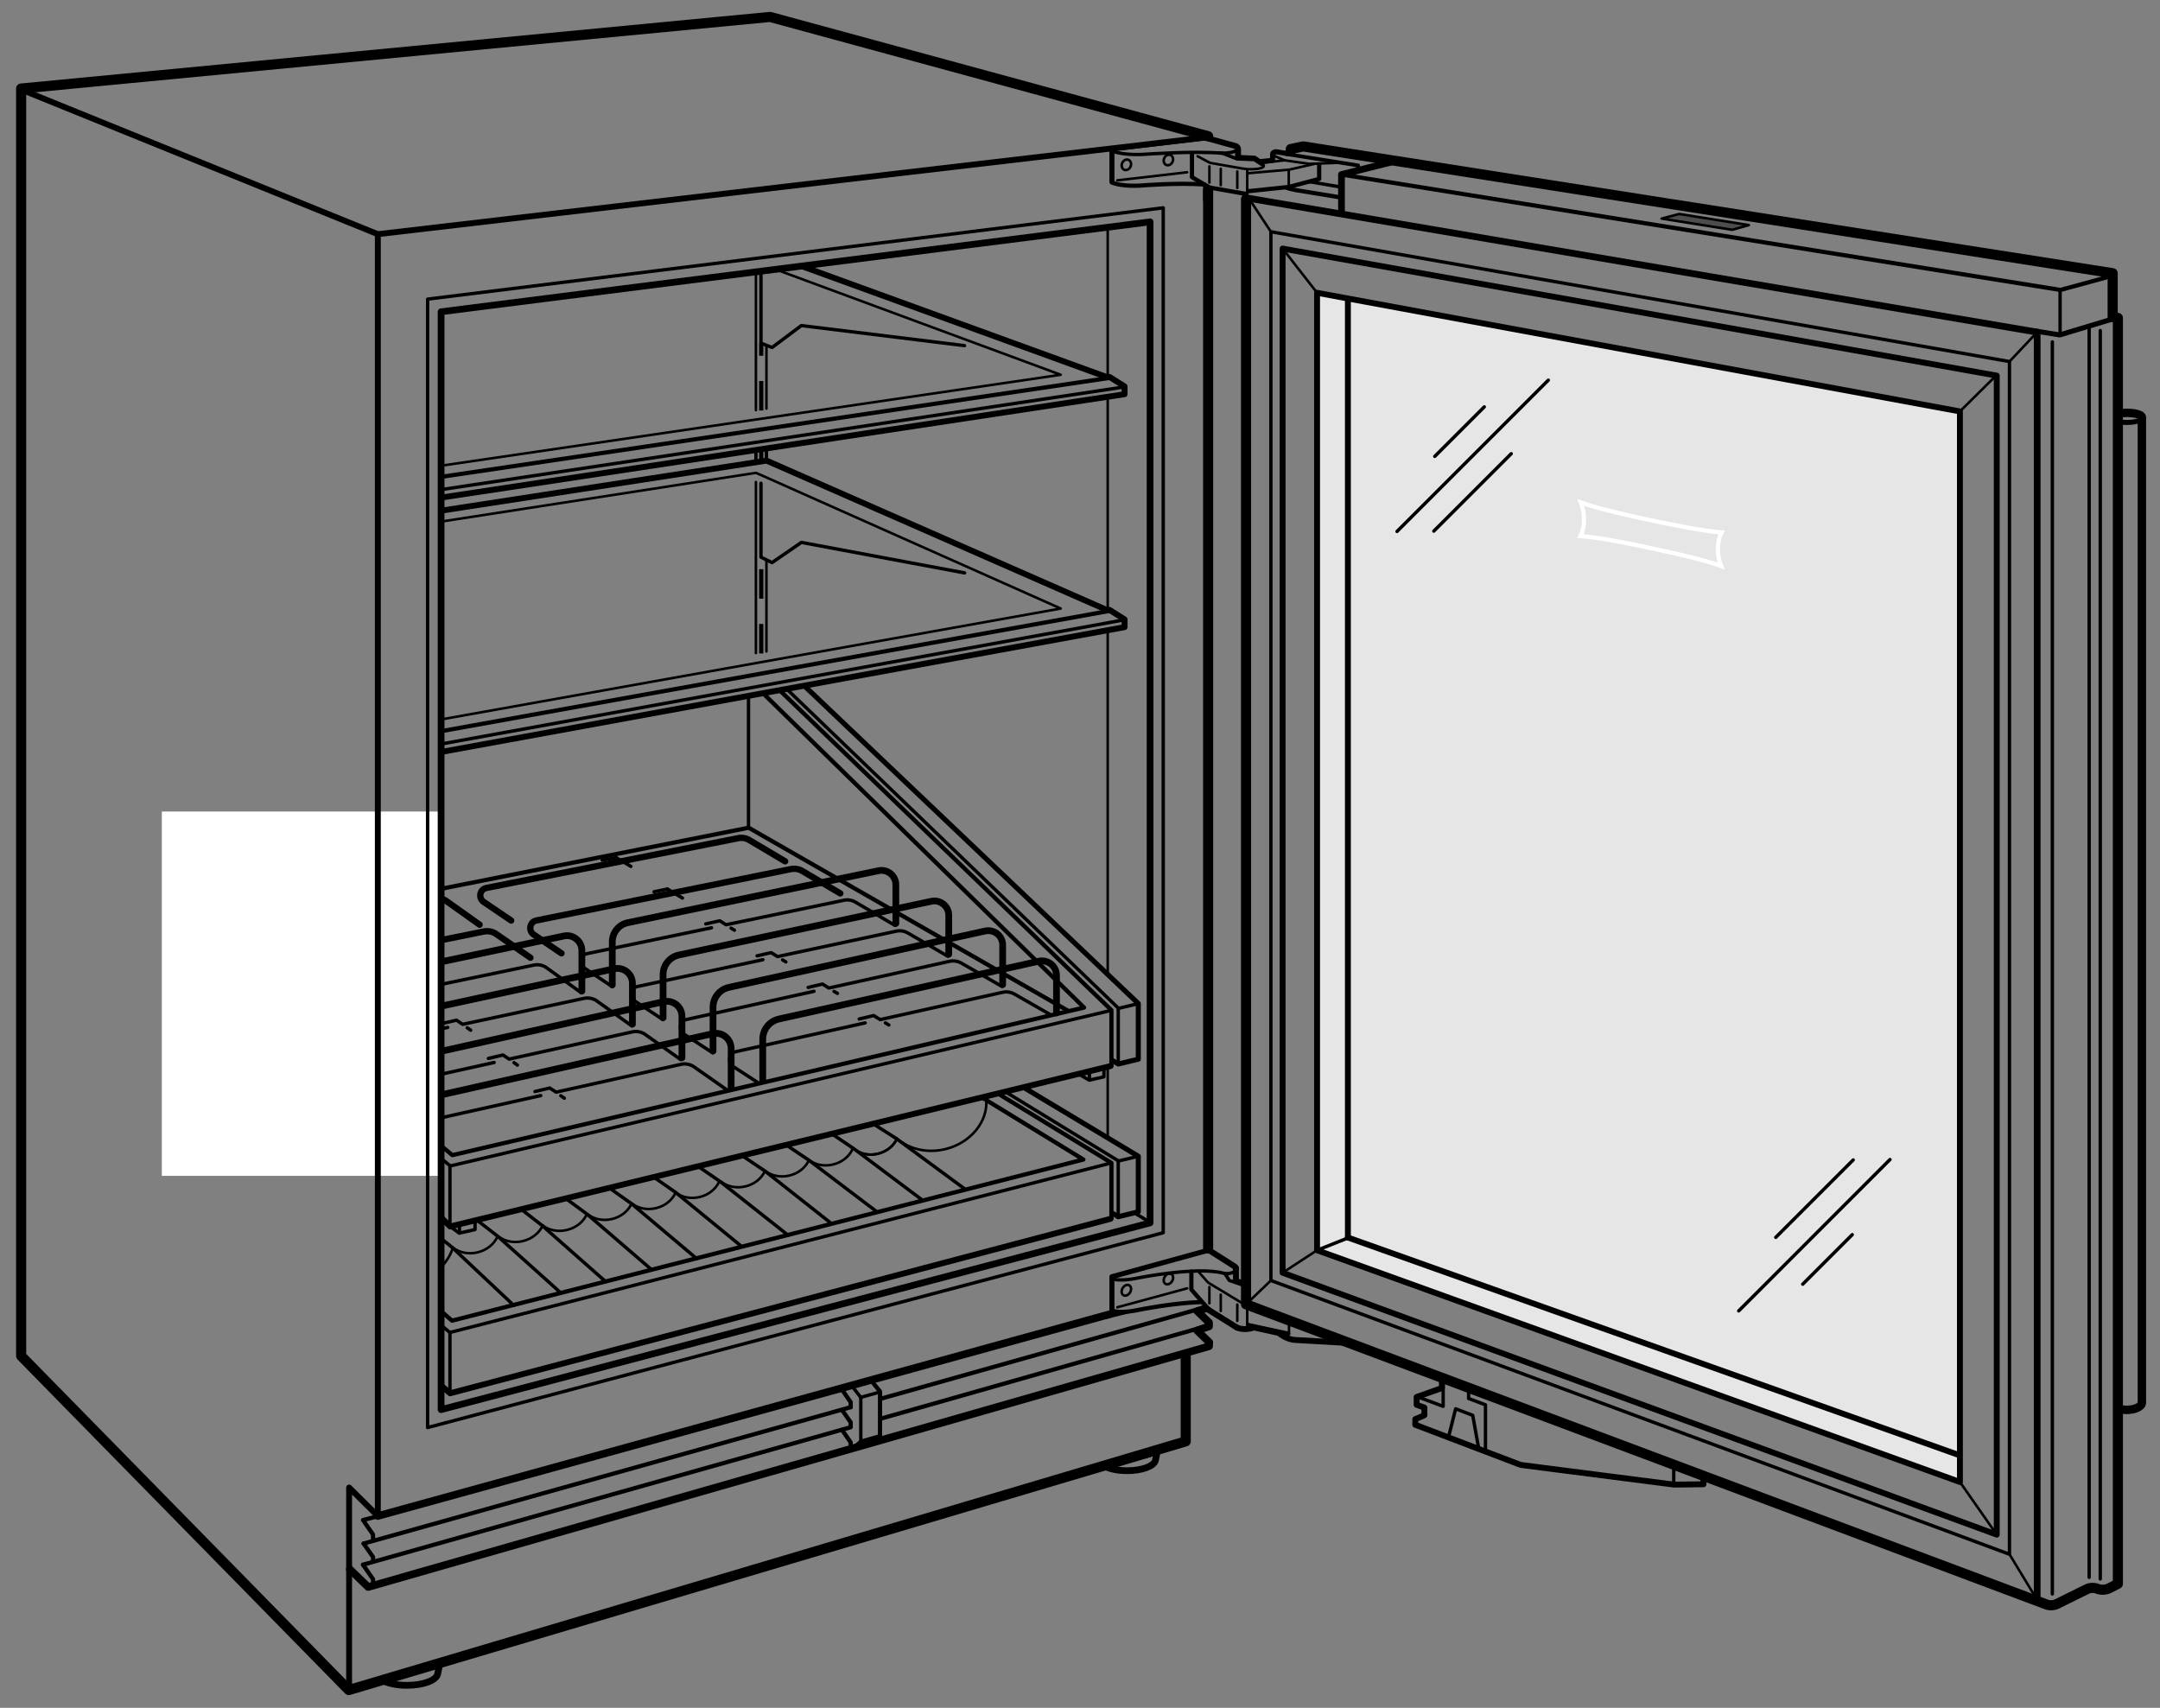 <svg xmlns="http://www.w3.org/2000/svg" width="256.4" height="202.74" enable-background="new 0 0 256.4 202.74"><rect width="100%" height="100%" fill="#808080" stroke="none"/><style>.st1{stroke-width:.7;stroke-linecap:round;stroke-linejoin:round}.st1,.st2,.st4{fill:none;stroke:#000}.st2{stroke-width:.4;stroke-linecap:round;stroke-linejoin:round}.st4{stroke-width:.8}.st4,.st5,.st7{stroke-linecap:round;stroke-linejoin:round}.st5{fill:none;stroke:#000;stroke-width:.3}.st7{stroke-width:.6;stroke-miterlimit:2}.st12,.st7,.st8{fill:none;stroke:#000}.st8{stroke-width:.5;stroke-linecap:round;stroke-linejoin:round}.st12{stroke-width:.4}.st12,.st13,.st14{stroke-linecap:round;stroke-linejoin:round;stroke-miterlimit:2}.st13{fill:none;stroke:#000;stroke-width:.3}.st14{stroke-width:.7}.st14,.st15,.st17{fill:none;stroke:#000}.st15{stroke-width:.5;stroke-linecap:round;stroke-linejoin:round;stroke-miterlimit:2}.st17{stroke-width:.8}.st17,.st18,.st20{stroke-linecap:round;stroke-linejoin:round;stroke-miterlimit:2}.st18{fill:none;stroke:#000;stroke-width:.75}.st20{stroke-width:1.2}.st20,.st21,.st22{fill:none;stroke:#000}.st21{stroke-width:.9;stroke-linecap:round;stroke-linejoin:round}.st22{stroke-width:.5;stroke-miterlimit:2;stroke-dasharray:3.5,3}</style><g id="Door"><polygon points="232.44,175.93 156.29,148.17 156.29,34.68 232.44,48.97" style="fill:#e6e6e6"/><polygon class="st1" points="237.02,182.18 237.02,44.59 152.25,29.51 152.25,151.09"/><polygon class="st1" points="232.65,175.93 232.65,48.84 156.34,34.76 156.34,148.42"/><line class="st1" x1="160" y1="35.51" x2="160" y2="146.91"/><polygon class="st2" points="238.53,184.51 238.53,42.92 150.86,27.51 150.86,152.01"/><path d="M147.91 23.63v131.21l94.98 35.62c.43.16.9.14 1.31-.07l3.51-1.73c.38-.19.83-.21 1.23-.06.48.18 1.01.16 1.46-.07l1-.51V37.74l-.62-.13v-5.18l-96.09-15.05-1.47.31v.25" style="fill:none;stroke:#000;stroke-width:1.2;stroke-linecap:round;stroke-linejoin:round"/><polyline class="st4" points="148.07,23.51 241.82,39.43 241.82,190.09"/><line class="st5" x1="232.65" y1="175.93" x2="237.02" y2="182.18"/><line class="st1" x1="160" y1="146.91" x2="232.44" y2="172.7"/><line class="st5" x1="152.25" y1="151.09" x2="156.34" y2="148.42"/><line class="st5" x1="232.65" y1="48.84" x2="237.02" y2="44.51"/><line class="st5" x1="152.25" y1="29.51" x2="156.34" y2="34.76"/><line class="st2" x1="247.99" y1="187.25" x2="247.99" y2="38.79"/><line class="st2" x1="243.62" y1="189.22" x2="243.62" y2="40.59"/><line class="st2" x1="249.31" y1="187.44" x2="249.31" y2="39.24"/><path d="M251.75 167.3c.22.04.45.07.7.07.99 0 1.8-.39 1.8-.86V49.53c0-.29-.81-.52-1.8-.52-.39 0-.75.04-1.05.1" style="fill:none;stroke:#000;stroke-linecap:round;stroke-linejoin:round;stroke-miterlimit:2"/><path class="st7" d="M251.64 50.09c.24.04.52.06.81.06.99 0 1.8-.23 1.8-.52"/><polyline class="st8" points="250.08,32.92 244.58,34.42 159.24,20.72"/><polyline class="st4" points="165.26,19.21 159.24,20.72 159.24,25.26"/><polyline points="241.38,39.26 244.5,39.76 251.4,37.68" style="fill:none;stroke:#000;stroke-width:.6;stroke-linecap:round;stroke-linejoin:round"/><line class="st2" x1="244.54" y1="34.45" x2="244.54" y2="39.57"/><polygon points="197.24,25.95 199.33,25.4 207.6,26.72 205.62,27.28" style="fill:#4d4d4d;stroke:#000;stroke-width:.3;stroke-linecap:round;stroke-linejoin:round"/><path d="M203.92 65.11c-.01.77.15 1.5.38 2.08-2.1-.76-5.88-1.6-8.34-2.12-2.46-.53-6.25-1.29-8.35-1.43.24-.48.42-1.14.42-1.91.01-.77-.15-1.5-.38-2.08 2.09.76 5.88 1.6 8.34 2.12s6.25 1.29 8.35 1.43c-.24.48-.41 1.14-.42 1.91z" style="fill:none;stroke:#fff;stroke-width:.5"/><line class="st2" x1="156.34" y1="148.42" x2="160.06" y2="146.94"/><g><line class="st2" x1="165.83" y1="63.09" x2="183.79" y2="45.13"/><line class="st2" x1="170.31" y1="54.18" x2="176.19" y2="48.3"/><line class="st2" x1="170.2" y1="63.05" x2="179.39" y2="53.86"/></g><g><line class="st2" x1="224.35" y1="137.65" x2="206.39" y2="155.62"/><line class="st2" x1="219.87" y1="146.57" x2="213.99" y2="152.45"/><line class="st2" x1="219.98" y1="137.7" x2="210.79" y2="146.89"/></g><g><path class="st12" d="M145.21 151.14c-3.14-.83-10.08.56-10.08.56s-2.06.47-3.03.12M145.21 151.14c.13.03.27.05.43.05.54 0 .98-.21.98-.47"/><line class="st13" x1="140.92" y1="152.94" x2="132.63" y2="155.19"/><path class="st14" d="M146.83 157.6c.25.11.6.18.98.18.28 0 .55-.04.77-.1"/><line class="st14" x1="143.38" y1="155.45" x2="146.83" y2="157.6"/><path class="st15" d="M141.42 150.97v2.12l1.87 2.13c.09.1.35.32.5.43"/><path class="st13" d="M142.16 150.85l1.13 1.28c.09.1.19.18.3.24l4.41 2.66"/><line class="st13" x1="143.56" y1="152.79" x2="143.56" y2="154.72"/><line class="st13" x1="144.91" y1="153.69" x2="144.91" y2="155.63"/><line class="st13" x1="146.87" y1="154.86" x2="146.87" y2="156.81"/><line class="st13" x1="148.05" y1="155.2" x2="148.05" y2="157.27"/><line class="st13" x1="153.01" y1="156.94" x2="153.01" y2="158.39"/><polyline class="st12" points="145.4,151.19 145.92,152 147.62,152.58"/><polyline class="st7" points="143.27,148.46 131.99,151.56 131.99,155.61"/><path class="st14" d="M146.73 150.61c0-.11-.08-.21-.21-.29l-2.85-1.81c-.08-.05-.43-.1-.53-.07"/><polyline class="st14" points="146.71,150.56 146.71,152.06 147.48,152.33"/><path class="st15" d="M142.56 154.57c-3.36.11-7.31.91-7.31.91s-2.38.55-3.25.06"/><line class="st15" x1="131.28" y1="156.33" x2="133.75" y2="155.72"/><ellipse transform="rotate(-58.829 133.708 153.177)" class="st13" cx="133.71" cy="153.17" rx=".68" ry=".51"/><ellipse transform="rotate(-58.829 138.697 151.832)" class="st13" cx="138.7" cy="151.83" rx=".68" ry=".51"/><line class="st15" x1="148.15" y1="157.29" x2="152.91" y2="158.32"/><path class="st14" d="M159.51 159.4l-5.78-.33s-.85-.02-1.75-.68l-.21-.16-3.05-.67"/></g><g><line class="st13" x1="148.05" y1="20.22" x2="148.05" y2="23.13"/><line class="st13" x1="143.56" y1="19.75" x2="143.56" y2="21.67"/><line class="st13" x1="142.96" y1="21.87" x2="142.96" y2="23.79"/><line class="st13" x1="144.91" y1="20.04" x2="144.91" y2="21.98"/><polyline class="st15" points="148.15,22.7 152.99,22.19 156.59,21.24 156.59,19.53"/><line class="st13" x1="140.92" y1="20.45" x2="132.63" y2="21.41"/><path class="st13" d="M142.16 18.55l1.19.63c.12.08.25.13.38.17l3.78.66c.38.06.63.08 1.03.08.8 0 1.47-.16 1.47-.37 0-.04-.02-.08-.07-.11"/><path class="st15" d="M147.89 23.02l-4.16-.73c-.13-.03-.26-.09-.38-.17l-1.86-1.09v-2.85"/><polyline class="st12" points="145.26,18.25 146.84,18.86 148.91,18.95 149.96,19.65"/><polyline class="st7" points="143.27,16.34 131.99,17.68 131.99,21.59"/><path class="st14" d="M142.59 16.38c.42-.05.59-.02.87.07l3.29.91c.13.1.21.21.21.32v.95"/><path class="st15" d="M142.96 21.9c-3.19-.23-7.44.12-7.44.12s-2.25.19-3.53-.36"/><ellipse transform="rotate(-65.165 133.711 19.566)" class="st13" cx="133.71" cy="19.56" rx=".64" ry=".54"/><ellipse transform="rotate(-65.165 138.7 18.998)" class="st13" cx="138.7" cy="18.99" rx=".64" ry=".54"/><line class="st13" x1="146.87" y1="20.36" x2="146.87" y2="22.31"/><path class="st12" d="M145.16 18.19c-3.5-.29-9.21.12-9.21.12s-2.31.2-3.84-.35"/><path class="st12" d="M144.7 18.16c.15.01.3.02.47.02.92 0 1.67-.22 1.67-.48"/><polyline class="st13" points="148.18,20.56 153.03,20.14 156.14,19.43"/><line class="st13" x1="149.59" y1="19.37" x2="152.48" y2="19.03"/><path class="st15" d="M158.97 23.41l-5.13-.84s-.74-.13-1.14-.29"/><path class="st7" d="M153.02 18.26l-1.56-.25s-.38.02-.4.3v.73l-1.55.15-.6-.41-1.72-.08"/><polyline points="161.21,19.95 161.21,19.64 152.67,18.28" style="fill:none;stroke:#000;stroke-width:.45;stroke-linecap:round;stroke-linejoin:round;stroke-miterlimit:2"/><line class="st12" x1="159.02" y1="22.18" x2="155.43" y2="21.57"/><path class="st13" d="M159.01 19.32l-3.6.13-2.93-.42-1.02-.44s-.85-.43.08-.44"/><line class="st13" x1="152.98" y1="20.16" x2="152.98" y2="22.11"/></g><g><line class="st5" x1="148.49" y1="23.92" x2="150.86" y2="27.51"/><line class="st5" x1="238.53" y1="42.92" x2="241.82" y2="39.43"/><line class="st5" x1="147.91" y1="154.84" x2="150.86" y2="152.01"/><line class="st5" x1="238.53" y1="184.51" x2="241.66" y2="189.67"/><path class="st1" d="M171.16 163.47v1.31l-3 1.06v.93l.92.33v.91l-1.08.46v.67l12.34 4.7c.12.05.24.08.37.09l17.92 2.3c.1.01.2.02.31.01l3.27-.04v-1.17"/><polyline class="st2" points="174.33,164.72 174.33,166.02 176.33,166.77 176.33,172.34"/><polyline class="st2" points="171.97,170.5 172.79,167.24 174.82,168.02 175.53,171.97"/><polyline class="st2" points="168.35,165.85 171.31,166.95 171.31,163.72"/><line class="st2" x1="198.68" y1="176.23" x2="198.68" y2="174.25"/></g></g><g id="Shelf_Detail"><path class="st17" d="M90.54 128.28v-4.91c0-1.15.8-2.15 1.93-2.4l30.84-6.86c1.08-.24 2.1.58 2.1 1.69v4.45M50.52 137.92v-5.48c0-1.2.83-2.24 2.01-2.5l32.07-7.23c1.12-.25 2.19.61 2.19 1.76v4.68"/><path class="st17" d="M84.64 124.77v-5.2c0-1.14.79-2.12 1.9-2.36l30.41-6.69c1.07-.23 2.07.58 2.07 1.67v4.7M45.19 133.82v-5.4c0-1.18.82-2.2 1.98-2.46l31.62-7.05c1.11-.24 2.16.6 2.16 1.74v4.92"/><path class="st17" d="M78.71 120.82v-5.13c0-1.12.78-2.08 1.88-2.32l29.98-6.38c1.05-.22 2.05.59 2.05 1.66v4.63M39.81 129.47v-5.33c0-1.17.81-2.17 1.95-2.41L72.94 115c1.09-.23 2.13.61 2.13 1.73v4.85"/><path class="st17" d="M72.68 116.92v-5.1c0-1.11.77-2.07 1.86-2.29l29.77-6.17c1.04-.21 2.03.6 2.03 1.66v4.6M34.06 125.29V120c0-1.16.81-2.15 1.94-2.38l30.96-6.51c1.08-.22 2.11.62 2.11 1.73v4.82"/><path class="st12" d="M96.63 117.68l-15.11 3.34c-.84.18-1.04 1.28-.32 1.75l3.39 2.21M95.93 117.22l1.7-.4.76.47 14.33-3.17c.47-.1.97-.03 1.39.21l4.82 2.77"/><line class="st12" x1="99" y1="117.69" x2="99.41" y2="117.93"/><path class="st12" d="M58.66 126.13l-15.42 3.41c-.85.19-1.06 1.31-.33 1.79l3.45 2.26M57.97 125.65l1.73-.41.74.49 14.61-3.23c.48-.11.99-.03 1.42.22l4.34 3.07"/><line class="st12" x1="61.01" y1="126.15" x2="61.42" y2="126.44"/><g><path class="st12" d="M102.7 121.43l-15.33 3.41c-.85.19-1.05 1.3-.32 1.78l3.07 2M101.99 120.97l1.72-.41.77.48 14.53-3.24c.48-.11.98-.03 1.41.21l4.33 2.48"/><line class="st12" x1="105.1" y1="121.43" x2="105.51" y2="121.68"/><g><path class="st12" d="M64.19 130.06l-15.63 3.48c-.86.19-1.07 1.33-.33 1.81l3.5 2.28M63.5 129.58l1.76-.42.75.49 14.82-3.3c.49-.11 1-.03 1.44.22l4.04 2.83"/><line class="st12" x1="66.57" y1="130.08" x2="66.99" y2="130.37"/></g></g><g><path class="st12" d="M90.56 113.93l-14.89 3.18c-.82.18-1.02 1.26-.32 1.72l3.34 2.21M89.87 113.47l1.67-.38.75.47 14.11-3.02c.47-.1.96-.02 1.37.22l4.74 2.76"/><line class="st12" x1="92.89" y1="113.95" x2="93.29" y2="114.19"/><g><path class="st12" d="M53.15 121.97l-15.19 3.25c-.84.18-1.04 1.28-.32 1.76l3.4 2.25M52.48 121.5l1.71-.39.73.49 14.4-3.08c.48-.1.98-.02 1.4.22l4.28 3.05"/><line class="st12" x1="55.46" y1="122.01" x2="55.87" y2="122.3"/></g></g><g><path class="st12" d="M84.46 110.14l-14.78 3.07c-.82.17-1.01 1.24-.31 1.71l3.31 2.21M83.78 109.68l1.66-.37.74.47 14.01-2.91c.46-.1.95-.02 1.36.23l4.71 2.77"/><line class="st12" x1="86.78" y1="110.18" x2="87.18" y2="110.43"/><g><path class="st12" d="M47.32 117.9l-15.08 3.13c-.83.17-1.03 1.27-.32 1.74l3.38 2.25M46.66 117.43l1.69-.38.73.49 14.29-2.97c.47-.1.97-.02 1.39.23l4.25 3.06"/><line class="st12" x1="49.62" y1="117.95" x2="50.03" y2="118.24"/></g></g><g><path class="st18" d="M66.65 113.17l-3.28-2.21c-.69-.47-.5-1.53.31-1.69l30.21-6.1c.46-.09.94-.01 1.35.23l4.51 2.66"/><line class="st12" x1="77.64" y1="105.86" x2="79.23" y2="105.54"/><line class="st12" x1="79.23" y1="105.54" x2="81.01" y2="106.61"/><g><path class="st12" d="M41.55 113.79l-14.93 3.01c-.83.17-1.02 1.25-.32 1.72l3.34 2.25"/><path class="st18" d="M43.29 113.44l14.15-2.86c.47-.09.96-.01 1.37.24l4.15 2.87"/><polyline class="st12" points="40.89,113.32 42.57,112.95 43.29,113.44"/><line class="st12" x1="43.83" y1="113.85" x2="44.23" y2="114.14"/></g></g><g><path class="st18" d="M60.68 109.28l-3.25-2.2c-.69-.46-.49-1.51.31-1.67l29.9-5.91c.45-.09.93-.01 1.33.24l4.23 2.51"/><line class="st12" x1="71.48" y1="102.11" x2="73.17" y2="101.83"/><line class="st12" x1="73.07" y1="101.78" x2="74.89" y2="102.85"/><g><path class="st12" d="M35.83 109.79l-14.78 2.92c-.82.16-1.01 1.23-.31 1.71l3.31 2.24"/><path class="st18" d="M37.55 109.45l14.01-2.77c.46-.09.95-.01 1.36.24l4.01 2.85"/><line class="st12" x1="35.18" y1="109.32" x2="36.84" y2="108.97"/><line class="st12" x1="38.08" y1="109.86" x2="38.48" y2="110.15"/></g></g><g><polyline class="st12" points="103.76,133.48 106.38,135.15 114.49,141.12"/><polyline class="st12" points="98.68,134.56 101.4,136.4 109.45,142.44"/><polyline class="st12" points="93.53,136.06 95.96,137.69 104.15,143.9"/><polyline class="st12" points="88.19,137.26 90.78,139 98.67,145.23"/><polyline class="st12" points="82.92,138.5 85.48,140.26 93.53,146.62"/><polyline class="st12" points="77.63,139.76 80.18,141.54 87.96,147.91"/><polyline class="st12" points="72.42,141.09 74.96,142.89 82.68,149.4"/><polyline class="st12" points="67.22,142.32 69.73,144.17 77.35,150.73"/><polyline class="st12" points="61.87,143.56 64.31,145.45 71.9,152.15"/><polyline class="st12" points="56.61,144.84 59.07,146.75 66.56,153.47"/><polyline class="st12" points="60.99,154.97 53.67,148.08 52.47,147.11"/><path class="st5" d="M69.66 144.14c-.39.88-1.24 1.6-2.35 1.87-1.09.27-2.17.03-2.91-.55"/><path class="st5" d="M64.43 145.46c-.39.88-1.24 1.6-2.35 1.87-1.09.27-2.17.03-2.91-.55M59.05 146.8c-.39.88-1.24 1.6-2.35 1.87-1.09.27-2.17.03-2.91-.55M85.37 140.27c-.38.86-1.22 1.57-2.31 1.83-1.07.26-2.13.03-2.86-.54M80.19 141.59c-.38.86-1.22 1.57-2.31 1.83-1.07.26-2.13.03-2.86-.54M74.97 142.88c-.38.86-1.22 1.57-2.31 1.83-1.07.26-2.13.03-2.86-.54M101.2 136.41c-.38.86-1.22 1.57-2.31 1.83-1.07.26-2.13.03-2.86-.54M96.02 137.72c-.38.86-1.22 1.57-2.31 1.83-1.07.26-2.13.03-2.86-.54M90.8 139.01c-.38.86-1.22 1.57-2.31 1.83-1.07.26-2.13.03-2.86-.54M106.48 135.16c-.37.84-1.19 1.54-2.26 1.8-1.05.26-2.08.03-2.8-.53"/><path class="st5" d="M106.48 135.16c-.37.84-1.19 1.54-2.26 1.8-1.05.26-2.08.03-2.8-.53"/></g><path class="st5" d="M117.08 130.63c.15 2.56-1.86 5.04-4.84 5.78-1.99.49-3.96.09-5.36-.93M53.76 148.1c-.25.84-.73 1.63-1.38 2.3"/></g><g id="Illus"><rect x="19.21" y="96.34" width="33.37" height="43.25" style="fill:#fff"/><line class="st5" x1="131.49" y1="44.78" x2="131.49" y2="27.26"/><line class="st5" x1="131.49" y1="135.11" x2="131.49" y2="126.92"/><line class="st5" x1="131.49" y1="72.43" x2="131.49" y2="47.26"/><line class="st5" x1="131.49" y1="115.49" x2="131.49" y2="75.01"/><line class="st20" x1="143.41" y1="22.61" x2="143.41" y2="148.13"/><polyline class="st20" points="140.75,160.84 140.75,171.11 41.4,200.63 2.51,160.97 2.51,10.51 91.41,2.01 143.41,16.17"/><line class="st14" x1="44.85" y1="27.8" x2="2.51" y2="10.63"/><polyline class="st14" points="41.44,200.63 41.44,176.59 44.85,179.97 44.85,27.8 142.91,16.34"/><polygon class="st17" points="52.36,167.34 52.36,37.01 136.52,26.34 136.52,145.17"/><polygon class="st2" points="50.76,169.47 50.76,35.51 138.08,24.67 138.08,146.34"/><path class="st4" d="M131.1 174.05c.62.33 1.59.54 2.69.54 1.75 0 3.18-.53 3.36-1.21l.24-1.15M45.5 199.54c.67.32 1.68.53 2.81.53 1.89 0 3.44-.57 3.63-1.31l.26-1.22"/><line class="st21" x1="131.85" y1="155.98" x2="44.85" y2="179.97"/><polyline class="st21" points="143.11,155.34 142.11,155.64 143.52,157 143.52,157.46 142.09,157.94 143.55,159.35 143.52,159.82 43.7,188.4 41.52,186.29"/><line class="st15" x1="100.98" y1="167.05" x2="43.16" y2="183.24"/><line class="st15" x1="143.08" y1="155.18" x2="104.58" y2="166.04"/><line class="st15" x1="100.98" y1="169.43" x2="43.09" y2="185.75"/><line class="st15" x1="143.19" y1="157.43" x2="104.53" y2="168.42"/><polyline class="st15" points="44.28,188.28 44.28,187.47 43.09,185.75"/><polyline class="st15" points="44.28,185.34 44.28,184.83 43.16,183.24"/><polyline class="st15" points="44.28,182.85 44.28,182.17 43.09,180.45 44.49,180.09"/><polyline class="st15" points="100.98,171.96 100.98,171.23 99.94,169.73"/><polyline class="st15" points="100.98,169.31 100.98,168.85 99.98,167.42"/><polyline class="st15" points="100.98,167.05 100.98,166.46 99.91,164.91 101.18,164.59"/><line class="st2" x1="102.18" y1="171.09" x2="104.44" y2="170.45"/><line class="st2" x1="102.16" y1="165.89" x2="104.42" y2="165.26"/><polyline class="st8" points="103.45,163.94 104.46,165.18 104.46,170.5 103.27,171.51"/><polyline class="st2" points="101.19,164.62 102.18,165.89 102.18,171.09 101.3,171.85"/><line class="st15" x1="131.7" y1="44.86" x2="52.49" y2="56.59"/><polyline class="st14" points="95.31,31.65 131.43,44.78 131.71,44.75 133.49,45.87 133.49,46.8 52.64,59.03"/><line class="st2" x1="133.24" y1="45.97" x2="52.72" y2="58.07"/><line class="st15" x1="131.7" y1="72.52" x2="52.49" y2="86.78"/><polyline class="st14" points="52.64,89.22 133.49,74.45 133.49,73.53 131.71,72.4 131.43,72.43 90.99,54.68 52.59,60.59"/><line class="st2" x1="133.24" y1="73.62" x2="52.72" y2="88.26"/><line class="st12" x1="90.98" y1="53.41" x2="90.98" y2="54.66"/><line class="st12" x1="89.73" y1="53.59" x2="89.73" y2="54.85"/><line class="st22" x1="90.36" y1="53.3" x2="90.36" y2="54.66"/><line class="st22" x1="90.36" y1="77.57" x2="90.36" y2="65.38"/><g><line class="st13" x1="90.98" y1="66.59" x2="90.98" y2="77.34"/><line class="st13" x1="89.73" y1="57.22" x2="89.73" y2="77.53"/></g><polyline class="st15" points="90.73,82.45 128.68,119.61 53.7,137.13 52.57,136.2"/><polyline class="st15" points="126.76,119.98 88.87,98.26 52.58,105.47"/><polyline class="st15" points="131.93,126.53 131.93,119.92 92.66,82.05"/><line class="st12" x1="134.74" y1="119.24" x2="132.75" y2="119.71"/><polyline class="st12" points="93.56,81.96 132.74,119.67 132.74,126.32"/><polyline class="st7" points="132.06,125.9 132.74,126.31 135.12,125.74 135.12,119.13 95.59,81.52"/><polyline class="st15" points="116.72,130.38 128.6,137.65 53.66,156.78 52.49,155.77"/><polyline class="st15" points="131.93,144.65 131.93,138.05 118.56,129.88"/><g><polyline class="st12" points="53.41,165.08 53.41,158.19 52.42,157.36"/><line class="st12" x1="131.56" y1="138.15" x2="53.41" y2="158.18"/><polyline class="st14" points="52.37,164.49 53.43,165.4 131.82,144.69"/></g><line class="st12" x1="134.74" y1="137.36" x2="132.75" y2="137.83"/><polyline class="st12" points="119.41,129.65 132.74,137.8 132.74,144.45"/><polyline class="st7" points="132.06,144.03 132.74,144.44 135.12,143.86 135.12,137.26 121.64,129.17"/><polyline class="st5" points="52.74,85.34 125.91,72.24 89.74,56.13 52.62,61.88"/><polyline class="st5" points="52.81,55.22 125.91,44.49 92.37,32.09"/><line class="st12" x1="88.85" y1="98.24" x2="88.85" y2="82.9"/><g><line class="st22" x1="90.36" y1="48.73" x2="90.36" y2="40.74"/></g><g><line class="st13" x1="90.98" y1="41.09" x2="90.98" y2="48.51"/><line class="st13" x1="89.73" y1="32.34" x2="89.73" y2="48.69"/></g><g><polyline class="st12" points="53.41,145.17 53.41,138.38 52.42,137.57"/><line class="st12" x1="131.56" y1="120.03" x2="53.42" y2="138.42"/><polyline class="st14" points="131.82,126.56 53.43,145.6 52.41,144.58"/><polyline class="st12" points="131.04,126.92 131.04,127.83 129.3,128.23 127.96,127.46"/><line class="st12" x1="129.32" y1="128.11" x2="129.32" y2="127.33"/><g><polyline class="st12" points="56.39,144.99 56.39,145.96 54.52,146.39 53.43,145.6"/><line class="st12" x1="54.54" y1="146.27" x2="54.54" y2="145.43"/></g></g><line class="st12" x1="134.94" y1="144.15" x2="136.62" y2="145.17"/><polyline class="st12" points="114.5,68.01 95.13,64.39 91.64,66.79 90.33,66.14 90.33,57.37"/><polyline class="st12" points="90.33,32.36 90.33,40.74 91.65,41.25 95.12,38.65 114.49,41.03"/></g></svg>